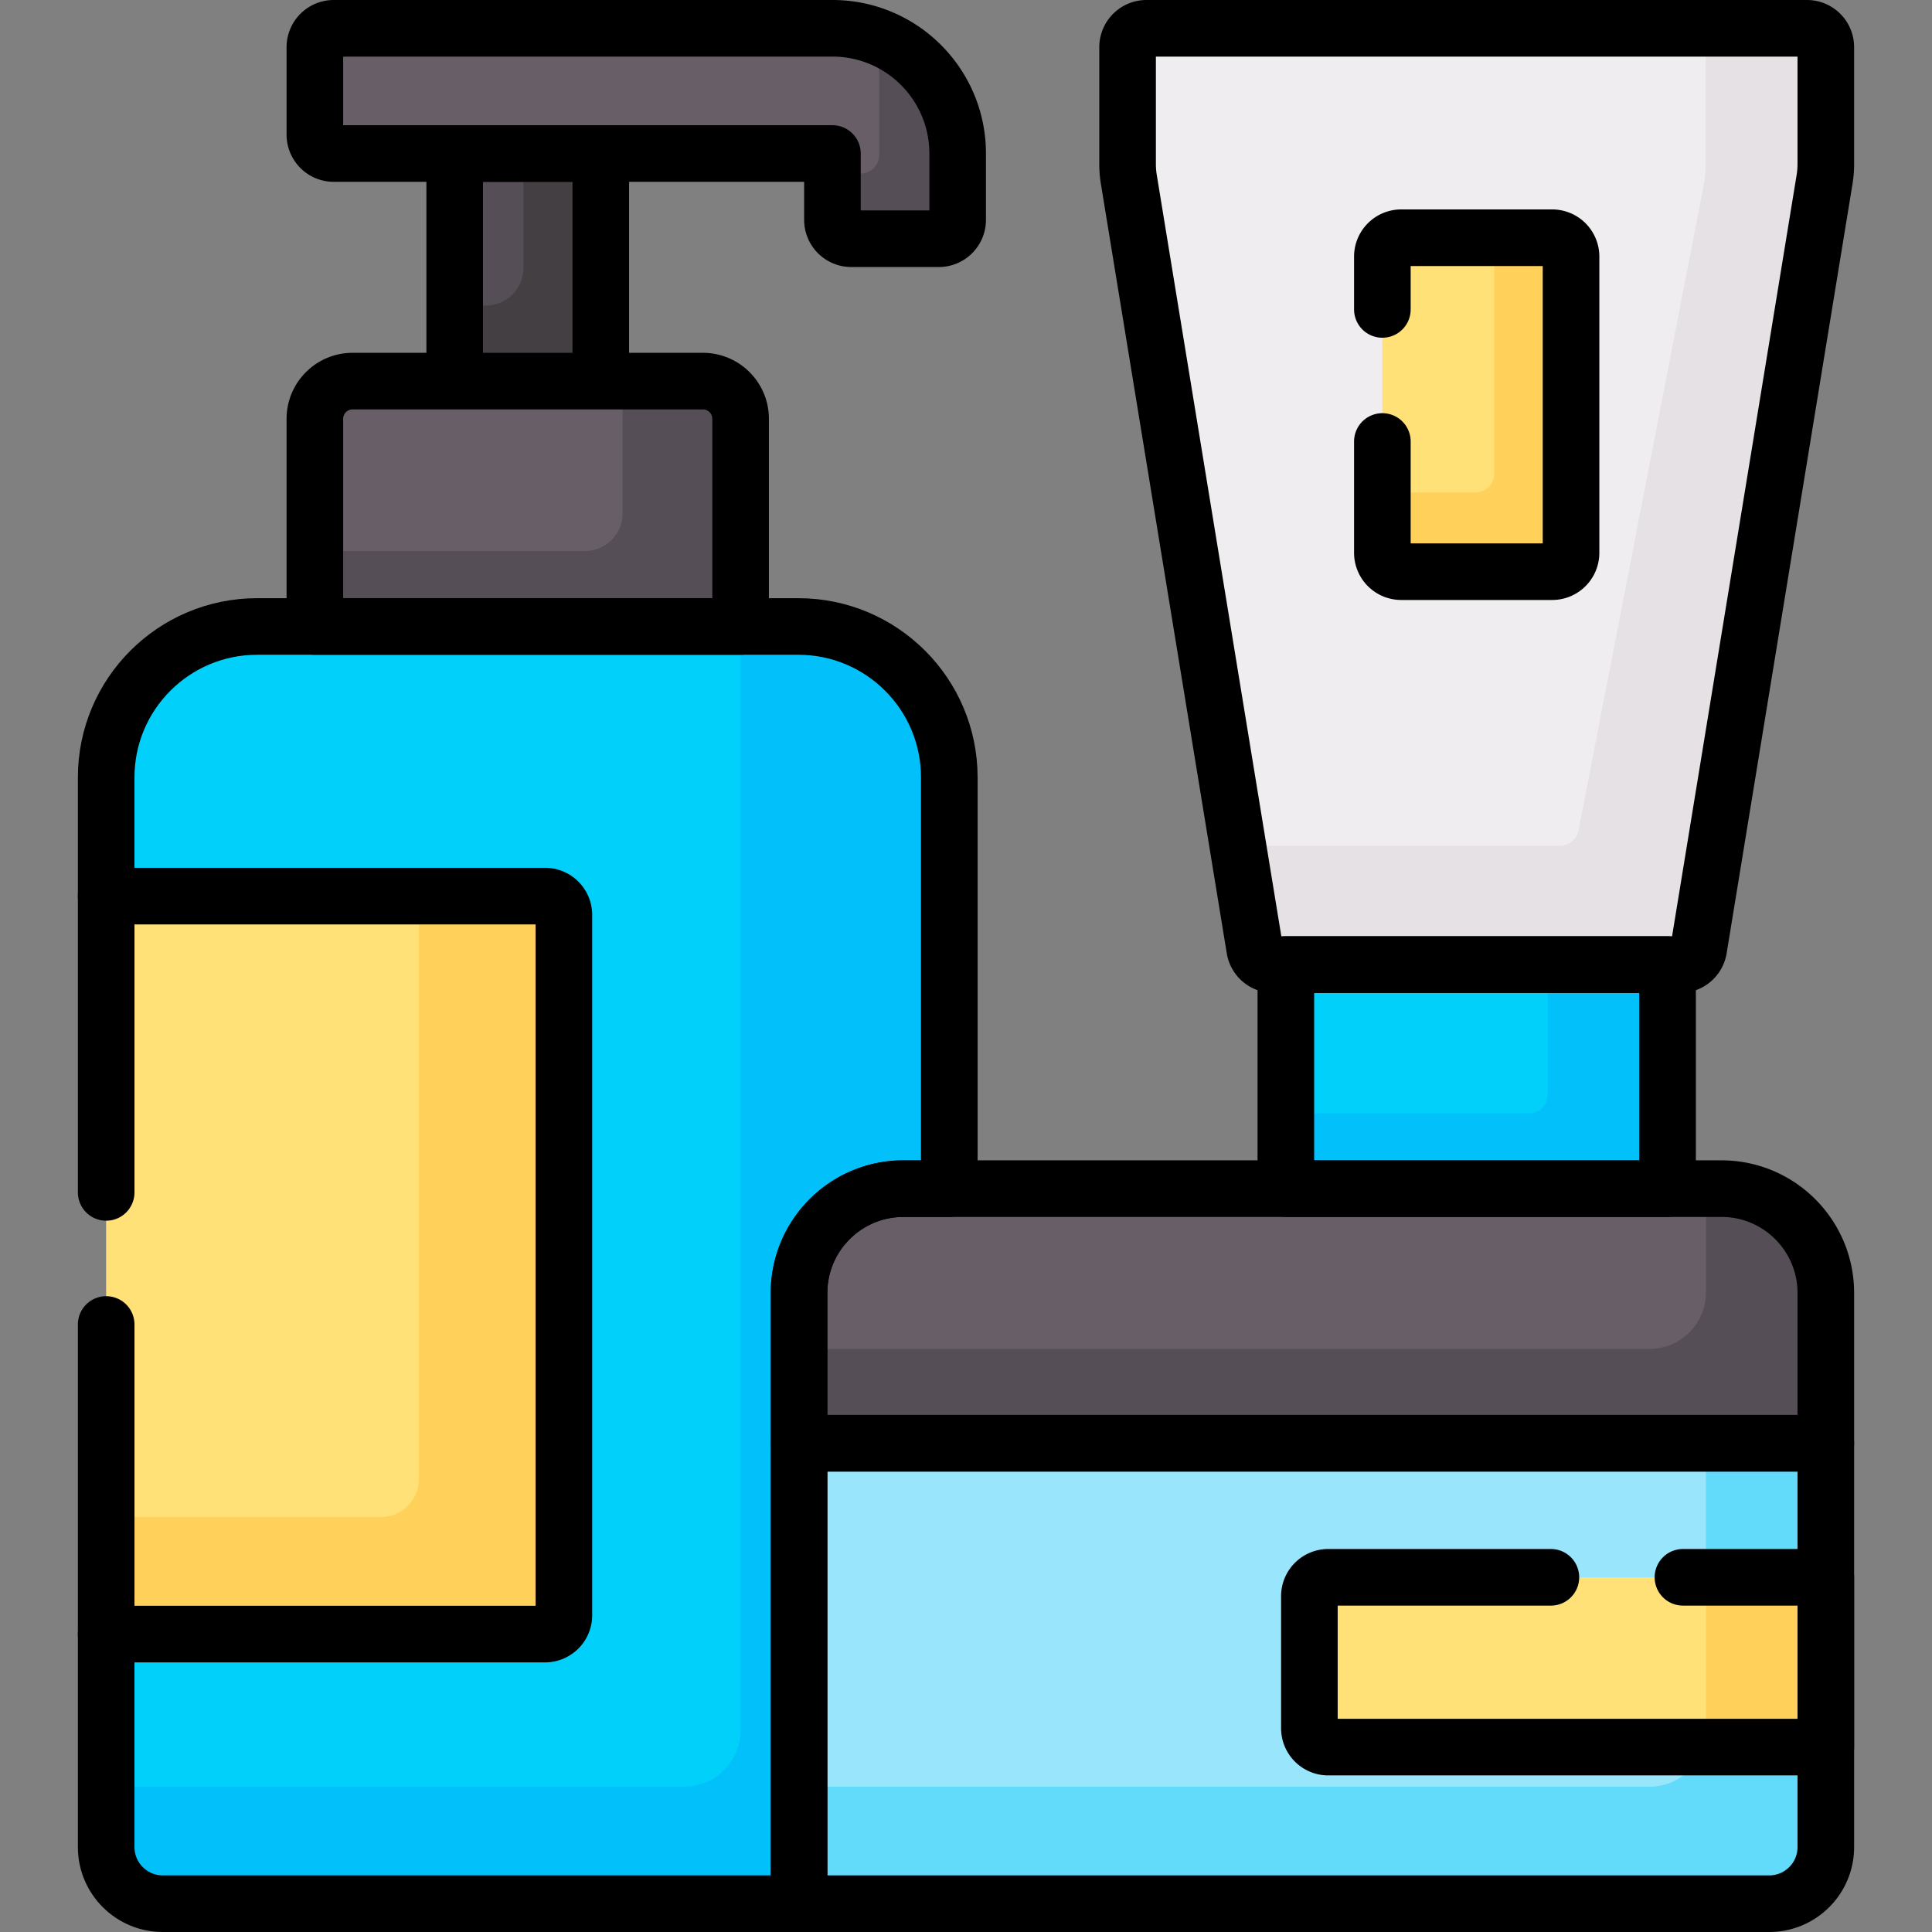 <?xml version="1.0" encoding="UTF-8"?>
<svg xmlns="http://www.w3.org/2000/svg" xmlns:xlink="http://www.w3.org/1999/xlink" version="1.1" width="512" height="512" x="0" y="0" viewBox="0 0 512 512" style="enable-background:new 0 0 512 512" xml:space="preserve" class="">
  <rect x="0" y="0" width="512" height="512" fill="#808080" stroke="none"/>
  <g>
    <path d="M340.762 254.958h101.16v61.045h-101.16z" style="" fill="#01D0FB" data-original="#01d0fb"></path>
    <path d="M410.16 254.958v35.087a5 5 0 0 1-5 5h-64.399v20.958h101.16v-61.045H410.16z" style="" fill="#01C0FA" data-original="#01c0fa" class=""></path>
    <path d="M298.822 12.5v31.005c0 1.352.11 2.702.328 4.037l33.358 203.892a5 5 0 0 0 4.934 4.193H445.24a4.999 4.999 0 0 0 4.934-4.193l33.358-203.892a25.03 25.03 0 0 0 .328-4.037V12.5a5 5 0 0 0-5-5H303.822a5 5 0 0 0-5 5z" style="" fill="#EFEDEF" data-original="#efedef"></path>
    <path d="M478.862 7.5H452.04v36.464c0 1.352-.11 2.702-.328 4.036l-33.358 171.933a5 5 0 0 1-4.934 4.193h-85.378l4.468 27.307a5 5 0 0 0 4.934 4.193h107.798a4.999 4.999 0 0 0 4.934-4.193l33.358-203.892c.218-1.334.328-2.684.328-4.036V12.5a5 5 0 0 0-5-5z" style="" fill="#E5E1E5" data-original="#e5e1e5"></path>
    <path d="M120.5 39.684h38.714V102H120.5z" style="" fill="#554E56" data-original="#554e56"></path>
    <path d="M138.714 39.684V71c0 5.523-4.477 10-10 10H120.5v21h38.714V39.684h-20.5z" style="" fill="#433F43" data-original="#433f43"></path>
    <path d="M196.269 167.026V111c0-5.523-4.477-10-10-10H93.445c-5.523 0-10 4.477-10 10v56.026h112.824z" style="" fill="#685E68" data-original="#685e68"></path>
    <path d="M186.269 101H165v35.026c0 5.523-4.477 10-10 10H83.445v21H196.27V111c-.001-5.523-4.478-10-10.001-10z" style="" fill="#554E56" data-original="#554e56"></path>
    <path d="M212.755 342.655c0-14.696 11.957-26.653 26.653-26.653h12.167V206.026c0-22.092-17.909-40-40-40H68.138c-22.091 0-40 17.908-40 40V489.5c0 8.284 6.716 15 15 15h169.616V342.655z" style="" fill="#01D0FB" data-original="#01d0fb"></path>
    <path d="M144.437 237.475H28.138v195.577h116.299a5 5 0 0 0 5-5V242.475a5 5 0 0 0-5-5z" style="" fill="#FFE177" data-original="#ffe177"></path>
    <path d="M144.437 237.475H111V392c0 5.523-4.477 10-10 10H28.138v31.051h116.299a5 5 0 0 0 5-5V242.475a5 5 0 0 0-5-5z" style="" fill="#FFD15B" data-original="#ffd15b" class=""></path>
    <path d="M212.755 342.655c0-14.696 11.957-26.653 26.653-26.653h12.167V206.026c0-22.092-17.909-40-40-40h-15.306v292.471c0 8.284-6.716 15-15 15H28.138V489.5c0 8.284 6.716 15 15 15h169.616V342.655z" style="" fill="#01C0FA" data-original="#01c0fa" class=""></path>
    <path d="M211.755 381.476V504.5h257.106c8.284 0 15-6.716 15-15V381.476H211.755z" style="" fill="#99E6FC" data-original="#99e6fc" class=""></path>
    <path d="M452.106 381.476v77.022c0 8.284-6.716 15-15 15H211.755V504.5h257.106c8.284 0 15-6.716 15-15V381.476h-31.755z" style="" fill="#62DBFB" data-original="#62dbfb" class=""></path>
    <path d="M483.862 463H352a5 5 0 0 1-5-5v-35a5 5 0 0 1 5-5h131.862v45z" style="" fill="#FFE177" data-original="#ffe177"></path>
    <path d="M452.106 418v40.498c0 1.569-.243 3.081-.69 4.502h32.445v-45h-31.755z" style="" fill="#FFD15B" data-original="#ffd15b" class=""></path>
    <path d="M483.862 382.476H211.755v-39.82c0-15.272 12.381-27.653 27.653-27.653h216.8c15.272 0 27.653 12.381 27.653 27.653v39.82z" style="" fill="#685E68" data-original="#685e68"></path>
    <path d="M456.208 315.002h-4.102v27.471c0 8.284-6.716 15-15 15H211.755v25.002h272.106v-39.821c.001-15.271-12.38-27.652-27.653-27.652z" style="" fill="#554E56" data-original="#554e56"></path>
    <path d="M248.788 63.266h-23.184a5 5 0 0 1-5-5V40.684H88.445a5 5 0 0 1-5-5V12.5a5 5 0 0 1 5-5h132.159c18.327 0 33.184 14.857 33.184 33.184v17.583a5 5 0 0 1-5 4.999z" style="" fill="#685E68" data-original="#685e68"></path>
    <path d="M231.136 9.217A33.106 33.106 0 0 1 233 20.184V41a5 5 0 0 1-5 5h-7.396v12.266a5 5 0 0 0 5 5h23.184a5 5 0 0 0 5-5V40.684c0-14.644-9.49-27.063-22.652-31.467z" style="" fill="#554E56" data-original="#554e56"></path>
    <path d="M366.342 68v78.5a5 5 0 0 0 5 5h40a5 5 0 0 0 5-5V68a5 5 0 0 0-5-5h-40a5 5 0 0 0-5 5z" style="" fill="#FFE177" data-original="#ffe177"></path>
    <path d="M411.342 63H396v62.5a5 5 0 0 1-5 5h-24.658v16a5 5 0 0 0 5 5h40a5 5 0 0 0 5-5V68a5 5 0 0 0-5-5z" style="" fill="#FFD15B" data-original="#ffd15b" class=""></path>
    <path d="M340.762 255.626h101.16v59.376h-101.16zM120.5 40.684h38.714V101H120.5zM196.269 166.026V111c0-5.523-4.477-10-10-10H93.445c-5.523 0-10 4.477-10 10v55.026h112.824zM28.138 433.051h116.299a5 5 0 0 0 5-5V242.475a5 5 0 0 0-5-5H28.138" style="stroke-linecap: round; stroke-linejoin: round; stroke-miterlimit: 10;" fill="none" stroke="#000000" stroke-width="15px" stroke-linecap="round" stroke-linejoin="round" stroke-miterlimit="10" data-original="#000000"></path>
    <path d="M28.138 351v138.5c0 8.284 6.716 15 15 15h168.617V342.656c0-15.272 12.381-27.653 27.653-27.653h12.167V206.026c0-22.092-17.909-40-40-40H68.138c-22.091 0-40 17.908-40 40V316" style="stroke-linecap: round; stroke-linejoin: round; stroke-miterlimit: 10;" fill="none" stroke="#000000" stroke-width="15px" stroke-linecap="round" stroke-linejoin="round" stroke-miterlimit="10" data-original="#000000"></path>
    <path d="M211.755 504.5h257.106c8.284 0 15-6.716 15-15V382.476H211.755V504.5zM366.342 117v29.5a5 5 0 0 0 5 5h40a5 5 0 0 0 5-5V68a5 5 0 0 0-5-5h-40a5 5 0 0 0-5 5v14M248.788 63.266h-23.184a5 5 0 0 1-5-5V40.684H88.445a5 5 0 0 1-5-5V12.5a5 5 0 0 1 5-5h132.159c18.327 0 33.184 14.857 33.184 33.184v17.583a5 5 0 0 1-5 4.999z" style="stroke-linecap: round; stroke-linejoin: round; stroke-miterlimit: 10;" fill="none" stroke="#000000" stroke-width="15px" stroke-linecap="round" stroke-linejoin="round" stroke-miterlimit="10" data-original="#000000"></path>
    <path d="M298.822 12.5v31.005c0 1.352.11 2.702.328 4.037l33.358 203.892a5 5 0 0 0 4.934 4.193H445.24a4.999 4.999 0 0 0 4.934-4.193l33.358-203.892a25.03 25.03 0 0 0 .328-4.037V12.5a5 5 0 0 0-5-5H303.822a5 5 0 0 0-5 5zM483.862 382.476H211.755v-39.82c0-15.272 12.381-27.653 27.653-27.653h216.8c15.272 0 27.653 12.381 27.653 27.653v39.82zM411 418h-59a5 5 0 0 0-5 5v35a5 5 0 0 0 5 5h131.862v-45H446" style="stroke-linecap: round; stroke-linejoin: round; stroke-miterlimit: 10;" fill="none" stroke="#000000" stroke-width="15px" stroke-linecap="round" stroke-linejoin="round" stroke-miterlimit="10" data-original="#000000"></path>
  </g>
</svg>
